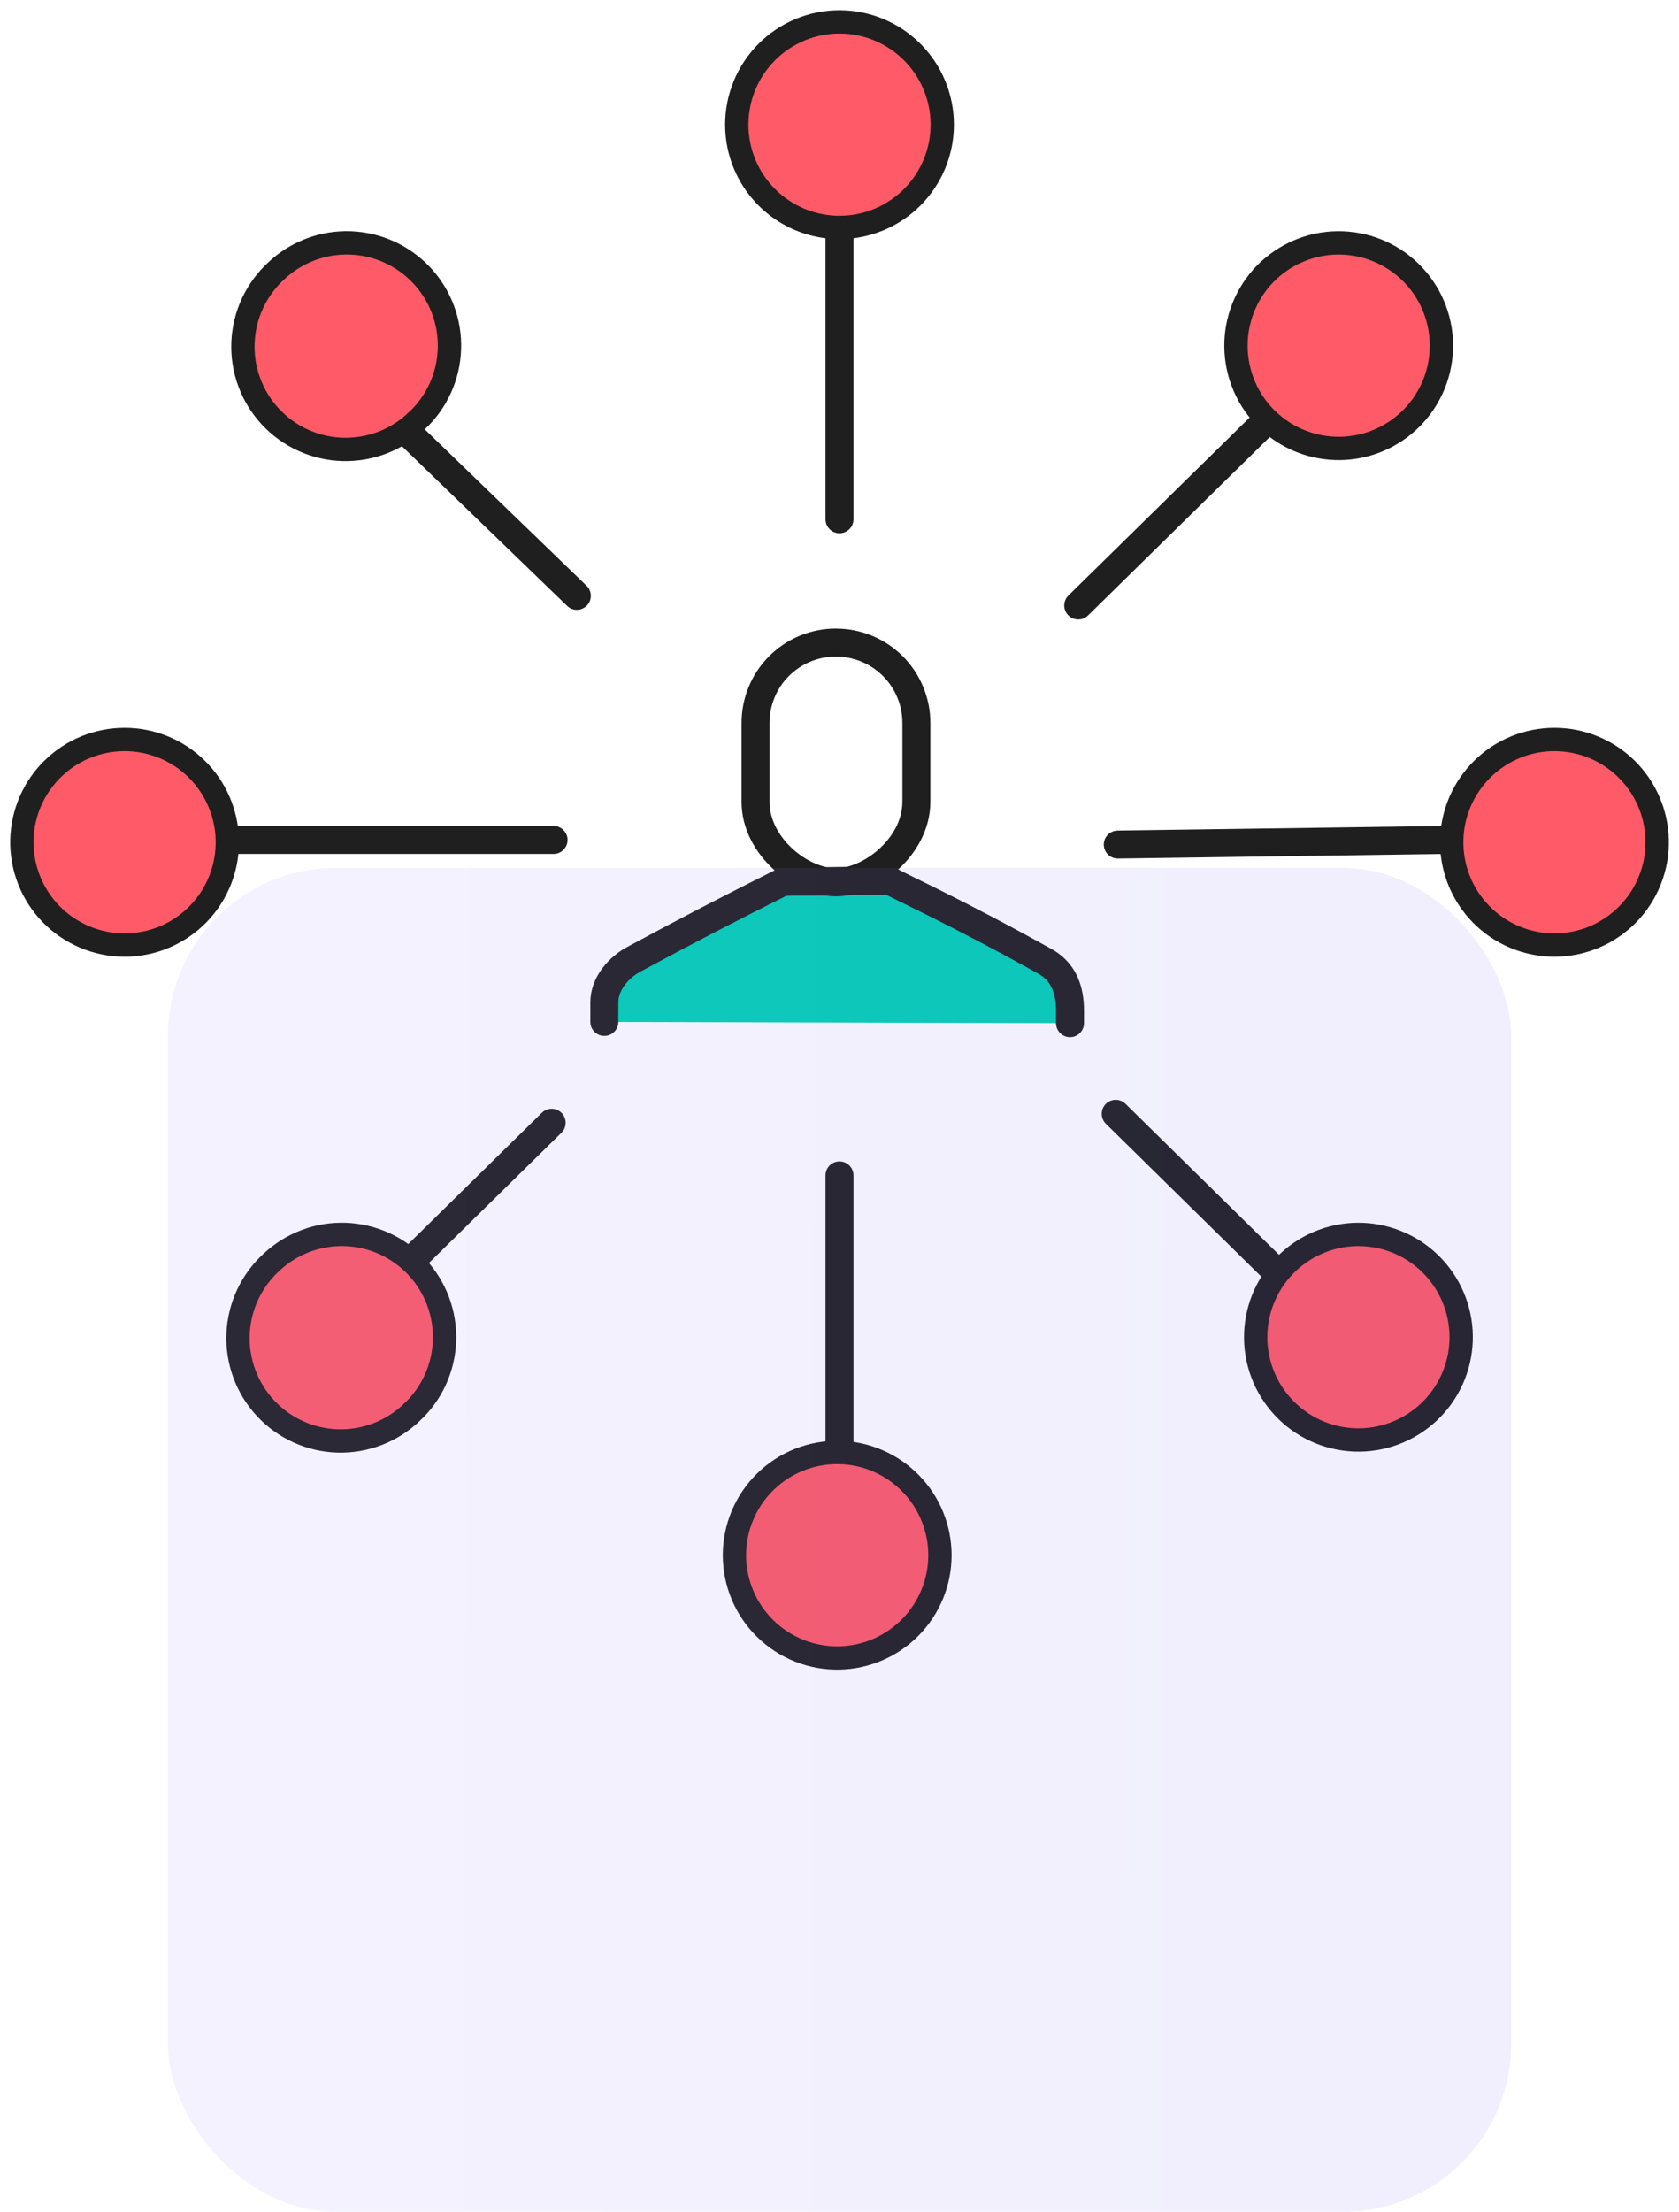 <svg width="60" height="79" viewBox="0 0 60 79" fill="none" xmlns="http://www.w3.org/2000/svg">
<g clip-path="url(#clip0_554_157)">
<path d="M8.123 30.001C8.134 30.49 8.047 30.977 7.868 31.431C7.688 31.887 7.42 32.301 7.078 32.651C6.736 33.001 6.327 33.278 5.877 33.468C5.426 33.658 4.942 33.755 4.452 33.755C3.963 33.755 3.479 33.658 3.028 33.468C2.578 33.278 2.169 33.001 1.827 32.651C1.485 32.301 1.217 31.887 1.037 31.431C0.858 30.977 0.771 30.49 0.782 30.001C0.804 29.042 1.2 28.13 1.886 27.459C2.572 26.788 3.493 26.413 4.452 26.413C5.412 26.413 6.333 26.788 7.019 27.459C7.705 28.13 8.101 29.042 8.123 30.001ZM59.218 30.001C59.23 30.49 59.143 30.977 58.963 31.431C58.784 31.887 58.515 32.301 58.173 32.651C57.831 33.001 57.423 33.278 56.972 33.468C56.521 33.658 56.037 33.755 55.548 33.755C55.059 33.755 54.575 33.658 54.124 33.468C53.673 33.278 53.265 33.001 52.923 32.651C52.581 32.301 52.312 31.887 52.133 31.431C51.953 30.977 51.867 30.49 51.878 30.001C51.899 29.042 52.296 28.13 52.982 27.459C53.668 26.788 54.589 26.413 55.548 26.413C56.507 26.413 57.429 26.788 58.115 27.459C58.8 28.13 59.197 29.042 59.218 30.001ZM30 51.879C29.511 51.868 29.025 51.955 28.57 52.134C28.115 52.313 27.701 52.582 27.351 52.924C27.001 53.266 26.723 53.674 26.534 54.125C26.344 54.576 26.246 55.06 26.246 55.549C26.246 56.038 26.344 56.522 26.534 56.973C26.723 57.424 27.001 57.832 27.351 58.174C27.701 58.516 28.115 58.785 28.57 58.964C29.025 59.144 29.511 59.23 30 59.219C30.959 59.198 31.872 58.801 32.542 58.116C33.213 57.43 33.589 56.508 33.589 55.549C33.589 54.59 33.213 53.669 32.542 52.983C31.872 52.297 30.959 51.901 30 51.879ZM30 0.781C29.027 0.781 28.093 1.168 27.404 1.857C26.716 2.545 26.329 3.479 26.329 4.453C26.329 5.426 26.716 6.36 27.404 7.048C28.093 7.737 29.027 8.124 30 8.124C30.974 8.124 31.908 7.737 32.596 7.048C33.285 6.36 33.672 5.426 33.672 4.453C33.672 3.479 33.285 2.545 32.596 1.857C31.908 1.168 30.974 0.781 30 0.781ZM14.893 15.031C14.542 15.368 14.128 15.632 13.674 15.807C13.22 15.982 12.735 16.065 12.249 16.052C11.762 16.038 11.284 15.928 10.84 15.727C10.397 15.527 9.997 15.24 9.666 14.884C9.334 14.528 9.076 14.11 8.908 13.653C8.739 13.197 8.663 12.711 8.684 12.225C8.705 11.739 8.822 11.262 9.029 10.821C9.236 10.381 9.528 9.986 9.889 9.659C10.601 8.996 11.548 8.642 12.521 8.676C13.495 8.71 14.414 9.13 15.078 9.842C15.742 10.555 16.096 11.502 16.061 12.475C16.027 13.448 15.608 14.367 14.895 15.031H14.893ZM50.524 9.843C50.195 9.49 49.8 9.206 49.362 9.006C48.923 8.806 48.449 8.694 47.967 8.677C47.486 8.66 47.005 8.738 46.553 8.907C46.102 9.076 45.688 9.332 45.335 9.66C44.982 9.989 44.698 10.384 44.498 10.823C44.298 11.261 44.186 11.735 44.169 12.217C44.152 12.699 44.23 13.179 44.399 13.631C44.567 14.083 44.823 14.497 45.152 14.85C45.816 15.562 46.736 15.981 47.709 16.015C48.682 16.05 49.629 15.696 50.341 15.032C51.054 14.368 51.473 13.449 51.507 12.476C51.542 11.502 51.188 10.556 50.524 9.843Z" fill="#FF5A67" stroke="#1F1F1F" stroke-width="0.833"/>
<path d="M30 8.328V18.547" stroke="#1F1F1F" stroke-linecap="round" stroke-linejoin="round"/>
<path d="M51.229 45.259C50.901 44.906 50.506 44.622 50.067 44.422C49.628 44.222 49.155 44.11 48.673 44.093C48.191 44.076 47.71 44.154 47.259 44.323C46.807 44.492 46.393 44.748 46.04 45.076C45.688 45.405 45.403 45.8 45.203 46.239C45.003 46.677 44.891 47.151 44.874 47.633C44.857 48.115 44.935 48.595 45.104 49.047C45.273 49.499 45.529 49.913 45.858 50.265C46.521 50.978 47.441 51.397 48.414 51.431C49.387 51.466 50.334 51.112 51.047 50.448C51.759 49.784 52.178 48.865 52.213 47.891C52.247 46.918 51.893 45.971 51.229 45.259ZM14.717 50.447C14.366 50.784 13.952 51.048 13.498 51.223C13.044 51.398 12.559 51.481 12.073 51.468C11.586 51.454 11.108 51.344 10.664 51.143C10.221 50.943 9.822 50.656 9.49 50.3C9.158 49.944 8.901 49.526 8.732 49.069C8.564 48.613 8.487 48.127 8.508 47.641C8.529 47.155 8.646 46.678 8.853 46.237C9.06 45.797 9.352 45.402 9.713 45.075C10.066 44.747 10.48 44.491 10.932 44.322C11.383 44.153 11.864 44.075 12.345 44.092C12.827 44.109 13.301 44.221 13.74 44.421C14.178 44.621 14.573 44.905 14.902 45.258C15.231 45.611 15.487 46.025 15.656 46.477C15.824 46.928 15.902 47.409 15.886 47.891C15.868 48.372 15.757 48.846 15.557 49.285C15.357 49.724 15.072 50.118 14.719 50.447H14.717Z" fill="#FF5A67" stroke="#1F1F1F" stroke-width="0.833"/>
<path d="M30 41.983V51.672M51.672 30.001L39.944 30.166M19.782 30.001H8.329M45.413 45.232L39.87 39.783M20.614 21.281L14.727 15.594M14.924 44.808L19.714 40.102" stroke="#1F1F1F" stroke-linecap="round" stroke-linejoin="round"/>
<path d="M38.531 21.626L45.146 15.133L38.531 21.626Z" fill="#FFB134"/>
<path d="M38.531 21.626L45.146 15.133" stroke="#1F1F1F" stroke-linecap="round" stroke-linejoin="round"/>
<path d="M21.597 36.501V35.801C21.597 35.126 22.122 34.526 22.722 34.226C24.459 33.287 26.213 32.377 27.981 31.496L31.789 31.453C32.014 31.603 34.189 32.578 37.412 34.378C38.012 34.753 38.237 35.353 38.237 36.103V36.546" fill="#00D1B6"/>
<path d="M21.597 36.501V35.801C21.597 35.126 22.122 34.526 22.722 34.226C24.459 33.287 26.213 32.377 27.981 31.496L31.789 31.453C32.014 31.603 34.189 32.578 37.412 34.378C38.012 34.753 38.237 35.353 38.237 36.103V36.546" stroke="#1F1F1F" stroke-linecap="round" stroke-linejoin="round"/>
<path d="M27.979 31.496L31.789 31.452M29.872 22.951C29.495 22.951 29.121 23.025 28.772 23.169C28.423 23.314 28.106 23.526 27.839 23.793C27.572 24.06 27.36 24.377 27.217 24.726C27.073 25.076 26.999 25.45 27 25.827V28.64C27 30.234 28.637 31.514 29.872 31.514C31.108 31.514 32.747 30.232 32.747 28.64V25.827C32.748 25.45 32.674 25.076 32.53 24.727C32.385 24.378 32.174 24.06 31.907 23.793C31.64 23.526 31.322 23.314 30.973 23.17C30.624 23.026 30.25 22.952 29.872 22.953V22.951Z" stroke="#1F1F1F" stroke-linecap="round" stroke-linejoin="round"/>
</g>
<rect opacity="0.1" x="6" y="31" width="48" height="48" rx="6" fill="url(#paint0_linear_554_157)"/>
<defs>
<linearGradient id="paint0_linear_554_157" x1="5.411" y1="52" x2="54.009" y2="52.146" gradientUnits="userSpaceOnUse">
<stop stop-color="#9686F8"/>
<stop offset="1" stop-color="#735FEF"/>
</linearGradient>
<clipPath id="clip0_554_157">
<rect width="60" height="60" fill="white"/>
</clipPath>
</defs>
</svg>
